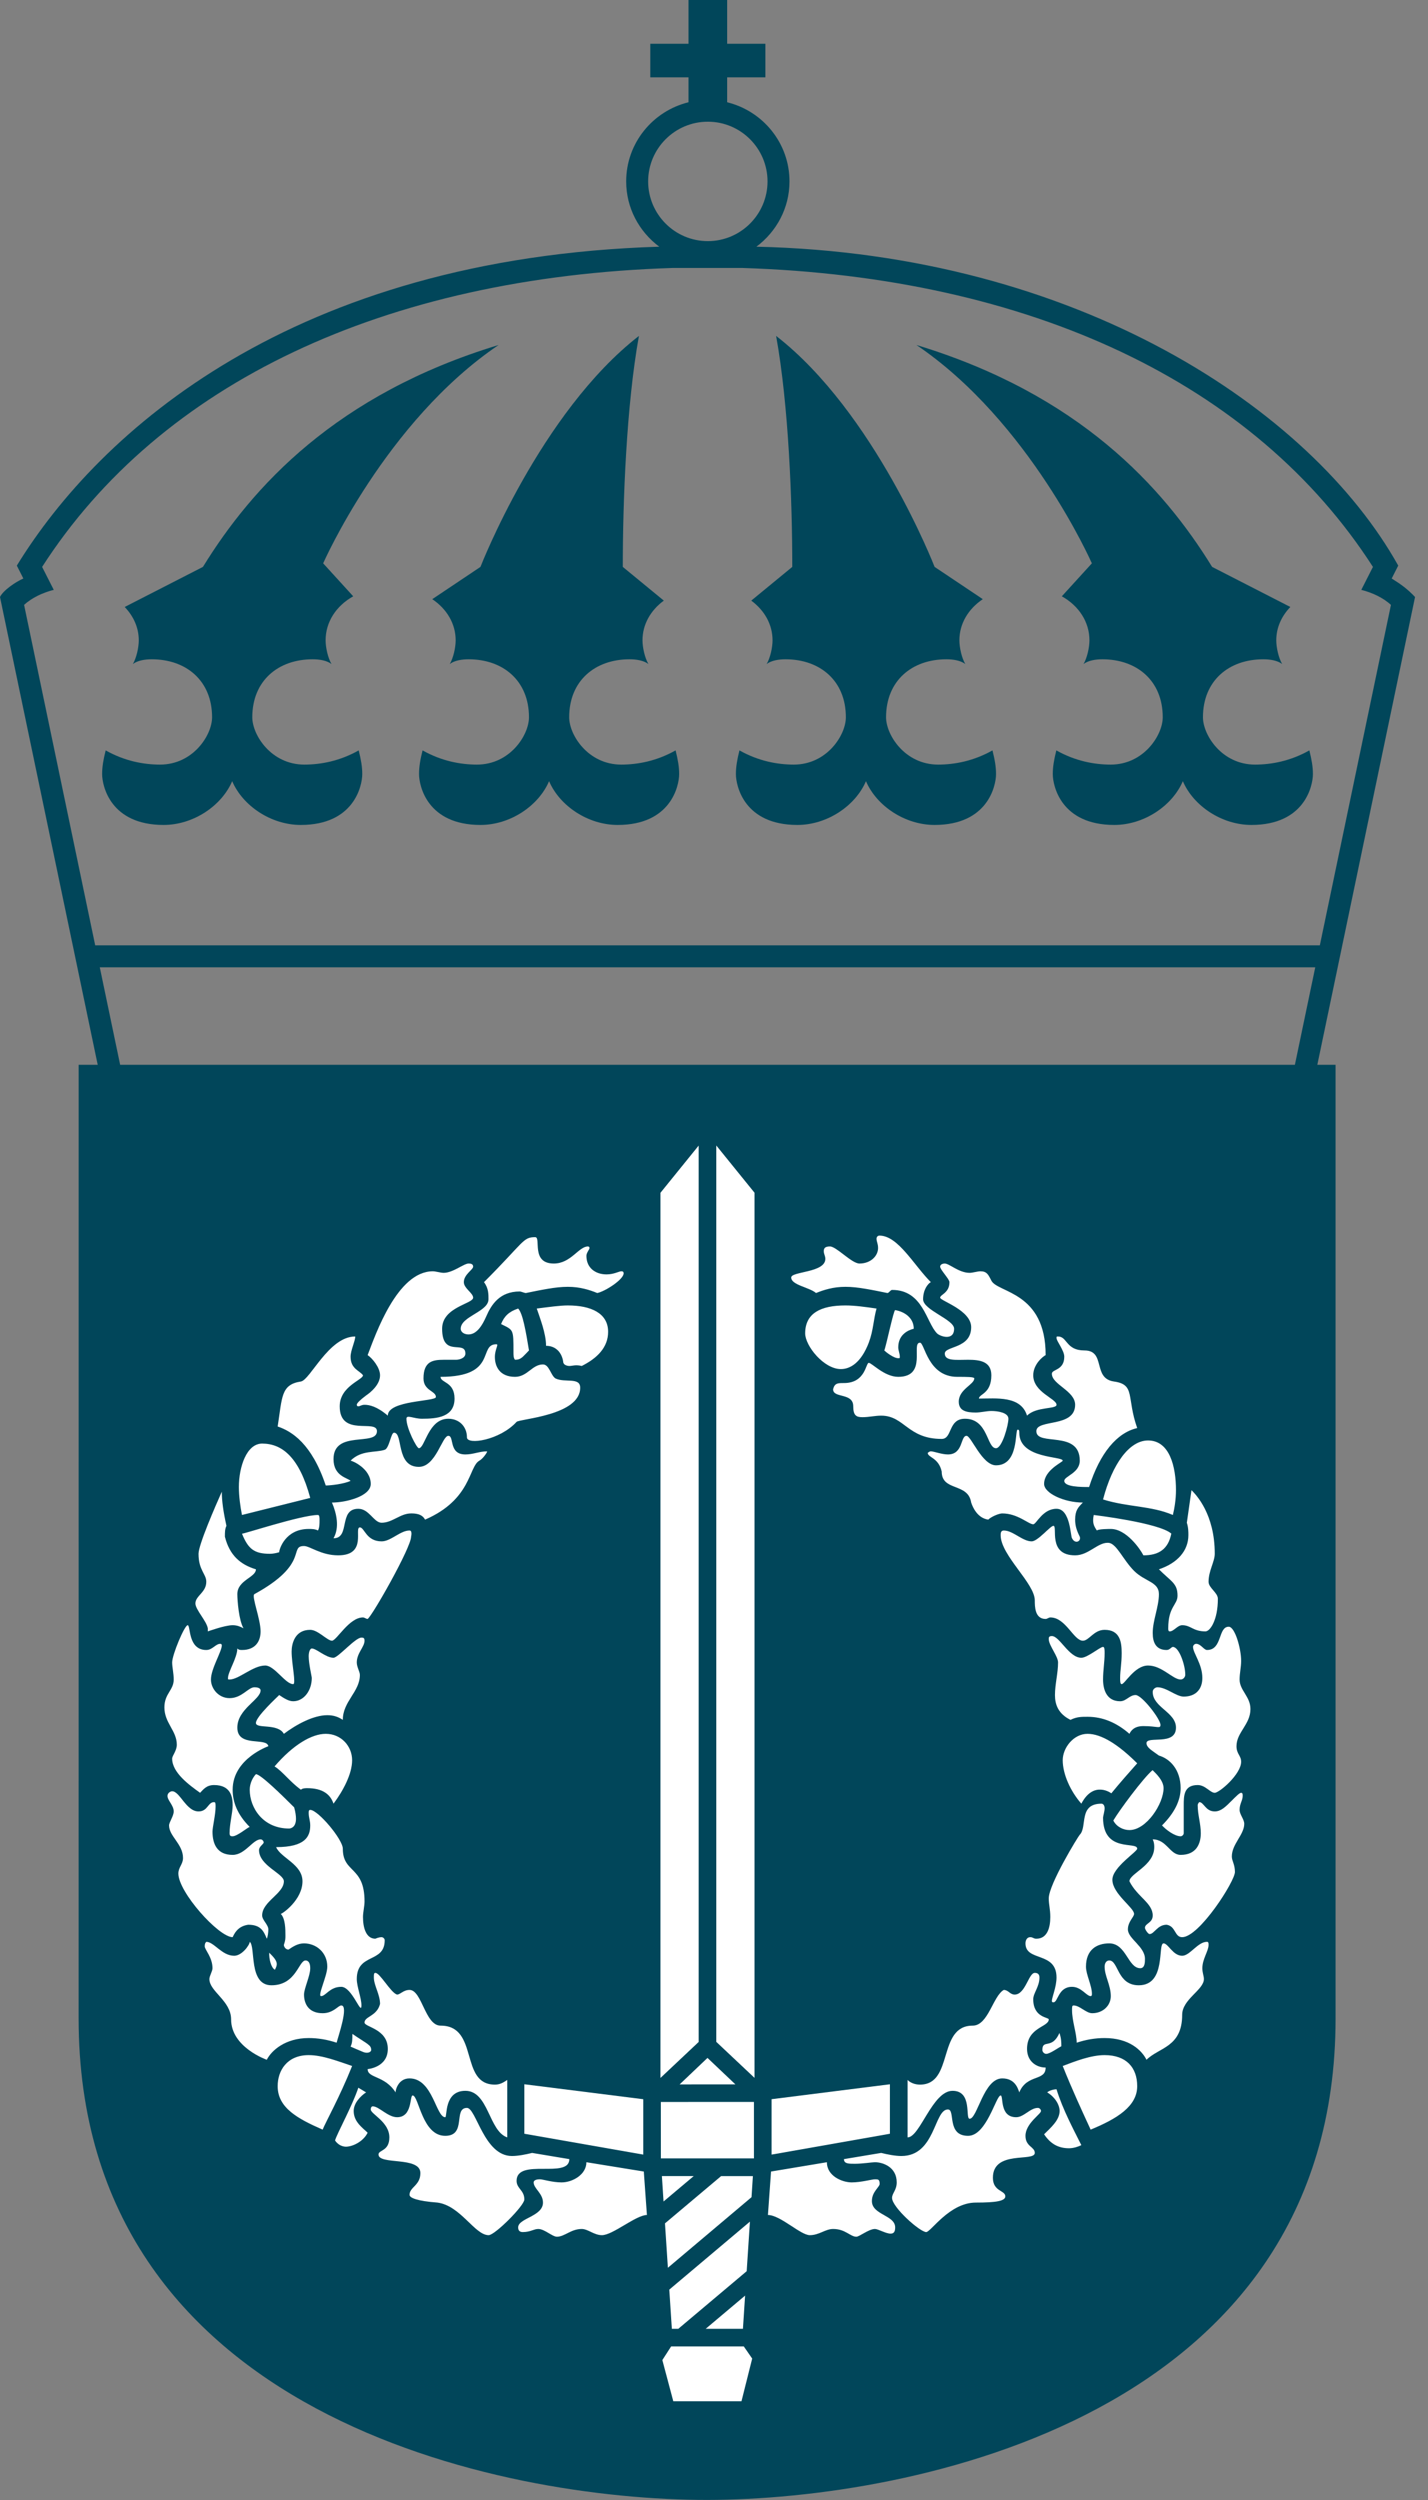 <svg width="104" height="182" viewBox="0 0 104 182" fill="none" xmlns="http://www.w3.org/2000/svg">
<rect x="0" y="0" width="104" height="182" fill="#808080" stroke="none"/>
<path d="M21.905 60.056C19.752 60.056 17.686 58.678 16.91 56.87C16.135 58.678 14.069 60.056 11.915 60.056C8.04 60.056 7.438 57.213 7.438 56.352C7.438 55.836 7.523 55.318 7.696 54.629C9.074 55.404 10.452 55.663 11.657 55.663C14.069 55.663 15.446 53.51 15.446 52.218C15.446 49.547 13.552 47.996 11.054 47.996C10.538 47.996 10.021 48.083 9.677 48.341C9.935 47.91 10.107 47.135 10.107 46.619C10.107 45.69 9.722 44.854 9.082 44.188L14.78 41.27C18.368 35.44 24.484 28.706 36.312 25.116C28.072 30.687 23.536 41.011 23.536 41.011L25.724 43.411C24.482 44.107 23.713 45.279 23.713 46.619C23.713 47.135 23.886 47.91 24.143 48.341C23.799 48.083 23.283 47.996 22.766 47.996C20.269 47.996 18.374 49.547 18.374 52.218C18.374 53.51 19.752 55.663 22.163 55.663C23.369 55.663 24.747 55.404 26.124 54.629C26.297 55.318 26.383 55.836 26.383 56.352C26.383 57.213 25.779 60.056 21.905 60.056Z" fill="#01465A"/>
<path d="M44.984 60.056C42.832 60.056 40.765 58.678 39.989 56.87C39.215 58.678 37.148 60.056 34.994 60.056C31.119 60.056 30.518 57.213 30.518 56.352C30.518 55.836 30.602 55.318 30.775 54.629C32.153 55.404 33.532 55.663 34.736 55.663C37.148 55.663 38.525 53.51 38.525 52.218C38.525 49.547 36.631 47.996 34.134 47.996C33.617 47.996 33.1 48.083 32.756 48.341C33.014 47.91 33.186 47.135 33.186 46.619C33.186 45.398 32.535 44.328 31.482 43.619L34.992 41.27C34.992 41.27 39.356 30.026 46.533 24.455C45.615 29.538 45.357 36.533 45.357 41.27L48.345 43.725C47.382 44.434 46.792 45.457 46.792 46.619C46.792 47.135 46.965 47.91 47.224 48.341C46.88 48.083 46.363 47.996 45.845 47.996C43.349 47.996 41.453 49.547 41.453 52.218C41.453 53.51 42.832 55.663 45.243 55.663C46.448 55.663 47.826 55.404 49.203 54.629C49.376 55.318 49.462 55.836 49.462 56.352C49.462 57.213 48.859 60.056 44.984 60.056Z" fill="#01465A"/>
<path d="M68.062 60.056C65.91 60.056 63.843 58.678 63.067 56.87C62.293 58.678 60.227 60.056 58.073 60.056C54.198 60.056 53.595 57.213 53.595 56.352C53.595 55.836 53.682 55.318 53.853 54.629C55.232 55.404 56.61 55.663 57.814 55.663C60.227 55.663 61.604 53.51 61.604 52.218C61.604 49.547 59.71 47.996 57.212 47.996C56.696 47.996 56.179 48.083 55.834 48.341C56.093 47.91 56.264 47.135 56.264 46.619C56.264 45.457 55.675 44.434 54.714 43.725L57.701 41.27C57.701 36.533 57.443 29.538 56.524 24.455C63.702 30.026 68.066 41.27 68.066 41.27L71.576 43.619C70.523 44.328 69.871 45.398 69.871 46.619C69.871 47.135 70.043 47.91 70.302 48.341C69.957 48.083 69.44 47.996 68.924 47.996C66.427 47.996 64.531 49.547 64.531 52.218C64.531 53.51 65.91 55.663 68.321 55.663C69.526 55.663 70.904 55.404 72.281 54.629C72.455 55.318 72.54 55.836 72.54 56.352C72.54 57.213 71.937 60.056 68.062 60.056Z" fill="#01465A"/>
<path d="M91.141 60.056C88.988 60.056 86.921 58.678 86.146 56.87C85.371 58.678 83.304 60.056 81.151 60.056C77.276 60.056 76.673 57.213 76.673 56.352C76.673 55.836 76.76 55.318 76.931 54.629C78.31 55.404 79.688 55.663 80.893 55.663C83.304 55.663 84.682 53.51 84.682 52.218C84.682 49.547 82.788 47.996 80.291 47.996C79.774 47.996 79.257 48.083 78.913 48.341C79.171 47.91 79.343 47.135 79.343 46.619C79.343 45.279 78.575 44.107 77.332 43.411L79.52 41.011C79.52 41.011 74.984 30.687 66.744 25.116C78.573 28.706 84.689 35.44 88.277 41.27L93.974 44.188C93.334 44.854 92.949 45.69 92.949 46.619C92.949 47.135 93.121 47.91 93.38 48.341C93.036 48.083 92.519 47.996 92.002 47.996C89.505 47.996 87.61 49.547 87.61 52.218C87.61 53.51 88.988 55.663 91.399 55.663C92.604 55.663 93.983 55.404 95.359 54.629C95.532 55.318 95.618 55.836 95.618 56.352C95.618 57.213 95.016 60.056 91.141 60.056Z" fill="#01465A"/>
<path d="M96.123 68.82H6.933L1.754 44.034C2.313 43.531 3.065 43.157 3.915 42.942L3.067 41.271C11.675 27.888 28.019 20.173 49.002 19.507H54.054C75.037 20.173 91.382 27.888 99.99 41.271L99.142 42.942C99.993 43.157 100.744 43.531 101.302 44.034L96.123 68.82ZM8.75 77.517L7.267 70.42H95.789L94.306 77.517H8.75ZM47.204 13.207C47.204 10.809 49.153 8.86 51.551 8.86C53.948 8.86 55.898 10.809 55.898 13.207C55.898 15.604 53.948 17.554 51.551 17.554C49.153 17.554 47.204 15.604 47.204 13.207ZM51.498 181.995C66.383 181.977 97.269 175.907 97.269 146.945V77.517H95.94L103.057 43.462C102.512 42.886 102.052 42.549 101.355 42.115L101.832 41.176C95.463 29.777 78.443 18.478 55.087 17.96C56.541 16.876 57.498 15.157 57.498 13.207C57.498 10.416 55.557 8.082 52.958 7.446V5.629H55.743V3.188H52.958V-3.49582e-06H50.144V3.188H47.36V5.629H50.144V7.445C47.545 8.082 45.604 10.415 45.604 13.207C45.604 15.157 46.56 16.876 48.014 17.96C21.335 18.783 7.257 31.354 1.225 41.176L1.701 42.115C1.144 42.357 0.221 42.986 0 43.462L7.116 77.517H5.728L5.726 146.945C5.726 175.915 36.597 181.995 51.498 181.995Z" fill="#01465A"/>
<path d="M28.018 141.25C28.018 141.139 27.905 141.026 27.792 141.026C27.566 141.026 27.34 141.139 27.34 141.139C26.662 141.139 26.436 140.348 26.436 139.555C26.436 139.218 26.549 138.766 26.549 138.425C26.549 135.828 24.967 136.393 24.967 134.585C24.967 133.906 23.159 131.76 22.594 131.76C22.482 131.76 22.482 131.873 22.482 131.986C22.482 132.325 22.594 132.551 22.594 132.89C22.594 133.681 22.255 134.471 20.109 134.471C20.447 135.263 22.029 135.715 22.029 136.958C22.029 138.314 20.56 139.331 20.447 139.331C20.787 139.67 20.787 140.461 20.787 140.913C20.787 141.139 20.787 141.25 20.674 141.591C20.674 141.704 20.787 141.93 21.012 141.93C21.352 141.704 21.69 141.478 22.142 141.478C23.047 141.478 23.837 142.156 23.837 143.173C23.837 143.851 23.102 145.319 23.385 145.319C23.724 145.319 24.014 144.641 24.854 144.641C25.645 144.641 26.323 146.788 26.323 145.997C26.323 145.432 25.984 144.641 25.984 144.075C25.984 142.156 28.018 142.945 28.018 141.25ZM25.645 150.404C24.628 150.065 23.498 149.613 22.482 149.613C20.899 149.613 20.222 150.743 20.222 151.873C20.222 153.455 21.69 154.246 23.498 155.037C23.724 154.472 24.741 152.664 25.645 150.404ZM26.662 152.325L26.097 151.986C25.645 153.342 24.515 155.376 24.402 155.828C24.628 156.167 24.967 156.28 25.193 156.28C25.645 156.28 26.436 155.941 26.775 155.263C26.436 154.924 25.758 154.487 25.758 153.681C25.758 153.111 26.248 152.598 26.662 152.325ZM24.515 148.709C24.628 148.257 25.419 145.997 24.854 145.997C24.628 145.997 24.289 146.562 23.498 146.562C22.482 146.562 22.142 145.884 22.142 145.206C22.142 144.754 22.594 143.851 22.594 143.286C22.594 142.945 22.482 142.721 22.255 142.721C21.746 142.721 21.577 144.528 19.769 144.528C18.074 144.528 18.639 141.704 18.187 141.365C18.187 141.591 17.622 142.38 17.057 142.38C16.154 142.38 15.589 141.365 15.024 141.365C14.911 141.478 14.911 141.591 14.911 141.704C14.911 141.93 15.476 142.495 15.476 143.286C15.476 143.51 15.249 143.851 15.249 144.075C15.249 144.98 16.832 145.658 16.832 147.014C16.832 149.048 19.43 149.952 19.43 149.952C19.769 149.274 20.787 148.37 22.482 148.37C23.159 148.37 23.837 148.483 24.515 148.709ZM42.707 157.41C42.707 158.314 41.691 158.879 40.899 158.879C40.222 158.879 39.544 158.653 39.318 158.653C38.979 158.653 38.866 158.766 38.866 158.879C38.866 159.331 39.544 159.67 39.544 160.348C39.544 161.365 37.736 161.478 37.736 162.156C37.736 162.382 37.849 162.495 38.074 162.495C38.639 162.495 38.866 162.269 39.204 162.269C39.657 162.269 40.222 162.833 40.56 162.833C41.126 162.833 41.578 162.269 42.368 162.269C42.82 162.269 43.272 162.721 43.837 162.721C44.628 162.721 46.323 161.252 47.114 161.252L46.888 158.088L42.707 157.41ZM33.554 96.731C33.554 96.997 33.835 97.147 34.117 97.147C34.72 97.147 35.125 96.492 35.41 95.839C35.778 94.992 36.381 94.02 37.849 94.02C37.961 94.02 38.188 94.132 38.301 94.132C39.431 93.906 40.448 93.681 41.352 93.681C42.255 93.681 42.933 93.906 43.498 94.132C44.063 94.02 45.419 93.15 45.419 92.698C45.419 92.581 45.347 92.549 45.257 92.549C45.079 92.549 44.71 92.776 44.176 92.776C43.385 92.776 42.707 92.325 42.707 91.421C42.707 91.195 42.933 90.969 42.933 90.856C42.933 90.742 42.82 90.742 42.82 90.742C42.142 90.742 41.578 91.986 40.334 91.986C38.639 91.986 39.431 90.065 38.979 90.065C38.074 90.065 38.188 90.403 35.249 93.341C35.589 93.793 35.577 94.246 35.577 94.585C35.577 95.499 33.554 95.827 33.554 96.731ZM19.607 142.157C19.585 142.611 19.745 143.259 20.02 143.397C20.09 143.27 20.158 143.121 20.158 142.984C20.158 142.708 19.882 142.432 19.607 142.157ZM38.188 160.122C38.188 159.444 37.623 159.331 37.623 158.766C37.623 157.071 41.464 158.653 41.464 157.184L38.753 156.732C38.301 156.845 37.736 156.958 37.284 156.958C35.249 156.958 34.684 153.455 34.007 153.455C32.989 153.455 34.007 155.489 32.425 155.489C30.73 155.489 30.504 152.551 30.052 152.551C29.826 152.551 30.052 154.133 28.922 154.133C28.244 154.133 27.602 153.342 27.15 153.342C27.059 153.342 27.001 153.436 27.001 153.568C27.001 153.907 28.357 154.472 28.357 155.602C28.357 156.619 27.566 156.506 27.566 156.845C27.566 157.636 30.617 156.958 30.617 158.201C30.617 159.105 29.826 159.218 29.826 159.783C29.826 160.009 30.391 160.235 31.86 160.348C33.554 160.574 34.571 162.721 35.589 162.721C36.041 162.721 38.188 160.574 38.188 160.122ZM23.724 108.144C24.063 108.144 25.08 108.031 25.532 107.805C25.306 107.579 24.289 107.467 24.289 106.223C24.289 104.077 27.453 105.319 27.453 104.189C27.453 103.285 24.741 104.642 24.741 102.382C24.741 100.912 26.436 100.46 26.436 100.122C26.21 99.782 25.532 99.669 25.532 98.766C25.532 98.313 25.871 97.636 25.871 97.296C23.95 97.296 22.594 100.46 21.917 100.573C20.447 100.799 20.56 101.703 20.222 103.85C21.239 104.189 22.707 105.093 23.724 108.144ZM16.944 141.026C17.057 140.8 17.284 140.235 18.074 140.12C18.979 140.12 19.204 140.574 19.43 141.139C19.493 141.033 19.544 140.687 19.544 140.461C19.544 140.12 19.092 139.783 19.092 139.444C19.092 138.425 20.674 137.861 20.674 136.958C20.674 136.393 18.865 135.827 18.865 134.689C18.865 134.421 19.204 134.246 19.204 134.133C19.204 134.02 19.092 133.906 18.979 133.906C18.414 133.906 17.849 135.036 16.944 135.036C15.814 135.036 15.476 134.246 15.476 133.341C15.476 133.003 15.701 132.099 15.701 131.534C15.701 131.308 15.701 131.195 15.589 131.195C15.136 131.195 15.136 131.873 14.459 131.873C13.555 131.873 13.103 130.404 12.538 130.404C12.425 130.404 12.199 130.516 12.199 130.743C12.199 131.081 12.651 131.421 12.651 131.873C12.651 132.211 12.312 132.664 12.312 132.89C12.312 133.681 13.329 134.246 13.329 135.263C13.329 135.715 12.99 135.941 12.99 136.393C12.99 137.749 15.927 141.026 16.944 141.026ZM26.662 101.59C26.21 101.929 25.984 102.155 25.984 102.268C25.984 102.268 25.984 102.382 26.097 102.382C26.21 102.382 26.323 102.268 26.549 102.268C26.888 102.268 27.453 102.382 28.244 103.059C28.244 101.929 31.747 102.041 31.747 101.703C31.747 101.252 30.843 101.252 30.843 100.347C30.843 99.105 31.521 98.992 32.312 98.992H33.216C33.441 98.992 33.894 98.878 33.894 98.54C33.894 97.522 32.199 98.878 32.199 96.731C32.199 95.15 34.459 94.923 34.459 94.471C34.459 94.132 33.781 93.793 33.781 93.341C33.781 92.776 34.459 92.437 34.459 92.211C34.459 91.986 34.233 91.986 34.119 91.986C33.781 91.986 32.989 92.663 32.312 92.663C32.086 92.663 31.747 92.551 31.521 92.551C28.922 92.551 27.34 97.183 26.775 98.652C27.114 98.878 27.679 99.557 27.679 100.122C27.679 100.799 27.001 101.364 26.662 101.59ZM12.538 128.031C12.538 129.048 13.781 129.951 14.572 130.516C14.797 130.291 15.024 129.951 15.589 129.951C16.832 129.951 16.944 130.856 16.944 131.421C16.944 131.986 16.719 132.776 16.719 133.455C16.719 133.681 16.832 133.681 16.944 133.681C17.284 133.681 18.074 133.003 18.187 133.003C17.284 132.099 16.944 131.195 16.944 130.291C16.944 128.031 19.544 127.126 19.544 127.126C19.43 126.449 17.284 127.24 17.284 125.772C17.284 124.416 18.979 123.736 18.979 123.06C18.979 122.947 18.865 122.834 18.527 122.834C18.074 122.834 17.622 123.625 16.719 123.625C15.927 123.625 15.363 122.947 15.363 122.269C15.363 121.476 16.154 120.235 16.154 119.781C16.154 119.781 16.154 119.67 16.04 119.67C15.701 119.67 15.476 120.12 15.024 120.12C13.668 120.12 13.894 118.314 13.668 118.314C13.442 118.314 12.538 120.461 12.538 121.026C12.538 121.365 12.651 121.817 12.651 122.269C12.651 123.06 11.973 123.286 11.973 124.301C11.973 125.431 12.877 125.996 12.877 127.014C12.877 127.466 12.538 127.805 12.538 128.031ZM22.594 109.048C21.804 106.11 20.56 105.093 19.092 105.093C17.962 105.093 17.397 106.788 17.397 108.256C17.397 108.935 17.509 109.726 17.622 110.291L22.594 109.048ZM15.136 118.54C15.136 118.54 15.136 118.652 15.136 118.766C15.136 118.766 16.379 118.314 16.944 118.314C17.284 118.314 17.509 118.426 17.735 118.54C17.397 117.975 17.284 116.506 17.284 116.054C17.284 115.036 18.639 114.84 18.639 114.246C17.509 113.906 16.719 113.229 16.379 111.872C16.379 111.534 16.379 111.307 16.492 111.081C16.266 110.065 16.154 109.274 16.154 108.596C15.701 109.613 14.459 112.453 14.459 113.116C14.459 114.315 15.024 114.585 15.024 115.15C15.024 115.941 14.232 116.166 14.232 116.731C14.232 117.184 15.024 117.975 15.136 118.54ZM28.809 152.325C28.809 152.099 29.035 151.308 29.826 151.308C31.521 151.308 31.747 154.133 32.425 154.133C32.585 154.133 32.312 152.212 33.894 152.212C35.589 152.212 35.589 155.15 36.944 155.602V151.421C36.606 151.647 36.379 151.76 36.041 151.76C33.441 151.76 34.911 147.466 32.086 147.466C30.956 147.466 30.73 144.867 29.826 144.867C29.374 144.867 29.148 145.206 28.922 145.206C28.47 145.093 27.679 143.625 27.34 143.625C27.227 143.625 27.227 143.738 27.227 143.964C27.227 144.528 27.679 145.206 27.679 145.884C27.453 146.788 26.549 146.788 26.549 147.24C26.549 147.579 28.244 147.692 28.244 149.161C28.244 150.517 26.775 150.63 26.775 150.63C26.775 151.308 28.018 151.082 28.809 152.325ZM76.945 152.099C76.719 152.099 76.38 152.212 76.267 152.325C76.832 152.664 77.171 153.229 77.171 153.681C77.171 154.359 76.493 154.924 76.041 155.376C76.493 156.054 77.058 156.393 77.849 156.393C78.188 156.393 78.526 156.28 78.753 156.167C78.188 155.037 77.397 153.568 76.945 152.099ZM63.499 160.235C63.499 159.557 64.064 159.218 64.064 158.992C64.064 158.653 63.95 158.653 63.724 158.653C63.499 158.653 62.707 158.879 62.029 158.879C61.351 158.879 60.221 158.427 60.221 157.41L56.154 158.088L55.928 161.252C56.832 161.252 58.301 162.721 58.979 162.721C59.657 162.721 60.109 162.269 60.674 162.269C61.577 162.269 61.917 162.833 62.369 162.833C62.594 162.833 63.272 162.269 63.724 162.269C63.95 162.269 64.515 162.608 64.854 162.608C65.08 162.608 65.194 162.495 65.194 162.156C65.194 161.252 63.499 161.252 63.499 160.235ZM90.278 122.269C90.278 121.817 90.391 121.365 90.391 120.911C90.391 120.009 89.939 118.426 89.487 118.426C88.696 118.426 89.035 120.12 87.905 120.12C87.679 120.12 87.453 119.67 87.114 119.67C87.001 119.67 86.888 119.781 86.888 119.896C86.888 120.346 87.566 121.139 87.566 122.156C87.566 122.947 87.114 123.512 86.21 123.512C85.645 123.512 84.968 122.834 84.289 122.834C84.176 122.834 83.951 122.947 83.951 123.171C83.951 124.301 85.645 124.642 85.645 125.772C85.645 127.126 83.499 126.336 83.499 126.901C83.499 127.24 83.951 127.466 84.403 127.805C85.194 128.031 85.984 128.821 85.984 130.178C85.984 131.081 85.532 131.986 84.629 132.89C84.898 133.186 85.532 133.681 85.984 133.681C86.097 133.681 86.21 133.568 86.21 133.455V131.421C86.21 130.743 86.21 129.951 87.227 129.951C87.792 129.951 88.131 130.516 88.47 130.516C88.809 130.516 90.391 129.161 90.391 128.256C90.391 127.805 90.052 127.691 90.052 127.126C90.052 126.111 91.069 125.546 91.069 124.416C91.069 123.512 90.278 123.06 90.278 122.269ZM86.097 142.38C85.419 142.38 85.081 141.478 84.742 141.478C84.289 141.478 84.968 144.528 82.934 144.528C81.351 144.528 81.464 142.721 80.786 142.721C80.561 142.721 80.448 142.945 80.448 143.173C80.448 143.851 80.899 144.528 80.899 145.319C80.899 145.997 80.334 146.562 79.544 146.562C79.091 146.562 78.639 145.997 78.188 145.997C78.075 145.997 78.075 146.11 78.075 146.336C78.075 147.127 78.414 148.031 78.414 148.709C79.091 148.483 79.769 148.37 80.448 148.37C82.256 148.37 83.159 149.274 83.499 149.952C84.403 149.048 86.097 149.048 86.097 146.675C86.097 145.545 87.679 144.867 87.679 144.075C87.679 143.851 87.566 143.625 87.566 143.286C87.566 142.608 88.018 142.043 88.018 141.591C88.018 141.478 88.018 141.365 87.905 141.365C87.227 141.365 86.662 142.38 86.097 142.38ZM89.713 131.081C89.261 131.534 88.922 131.873 88.47 131.873C87.792 131.873 87.679 131.195 87.34 131.195C87.34 131.195 87.227 131.308 87.227 131.421C87.227 132.099 87.453 132.776 87.453 133.455C87.453 134.246 87.114 135.036 85.984 135.036C85.194 135.036 84.968 133.906 83.951 133.906C84.064 134.133 84.064 134.359 84.064 134.471C84.064 135.828 82.256 136.393 82.256 136.958C82.821 138.088 83.951 138.54 83.951 139.444C83.951 140.009 83.386 140.009 83.386 140.348C83.386 140.461 83.611 140.8 83.724 140.8C84.064 140.8 84.289 140.12 84.968 140.12C85.645 140.235 85.532 141.026 86.097 141.026C87.34 141.026 89.939 136.958 89.939 136.28C89.939 135.715 89.713 135.489 89.713 135.15C89.713 134.246 90.617 133.568 90.617 132.776C90.617 132.438 90.278 132.099 90.278 131.76C90.278 131.308 90.504 131.081 90.504 130.743C90.504 130.63 90.504 130.516 90.391 130.516C90.278 130.516 90.052 130.743 89.713 131.081ZM74.007 154.133C72.764 154.133 73.103 152.551 72.877 152.551C72.538 152.551 71.86 155.489 70.504 155.489C68.922 155.489 69.6 153.568 69.035 153.568C68.019 153.568 68.132 156.958 65.645 156.958C65.194 156.958 64.629 156.845 64.177 156.732L61.464 157.184C61.464 157.523 61.804 157.523 62.255 157.523C62.82 157.523 63.499 157.41 63.724 157.41C64.289 157.41 65.307 157.749 65.307 158.879C65.307 159.444 64.967 159.67 64.967 160.009C64.967 160.687 67.001 162.495 67.454 162.495C67.792 162.495 69.148 160.348 71.069 160.348C72.538 160.348 73.216 160.235 73.216 159.896C73.216 159.444 72.312 159.557 72.312 158.54C72.312 156.506 75.363 157.41 75.363 156.732C75.363 156.28 74.685 156.28 74.685 155.489C74.685 154.585 75.815 153.907 75.815 153.681C75.815 153.568 75.702 153.455 75.589 153.455C75.024 153.455 74.572 154.133 74.007 154.133ZM84.516 125.569C84.516 125.145 83.159 123.399 82.708 123.399C82.256 123.399 82.029 123.851 81.578 123.851C80.561 123.851 80.334 122.947 80.334 122.269C80.334 121.591 80.448 121.026 80.448 120.346C80.448 120.12 80.448 119.896 80.334 119.896C80.109 119.896 79.204 120.685 78.753 120.685C77.849 120.685 77.171 119.105 76.606 119.105C76.38 119.105 76.38 119.217 76.38 119.331C76.38 119.781 77.058 120.574 77.058 121.026C77.058 121.817 76.832 122.606 76.832 123.399C76.832 124.077 77.058 124.755 77.962 125.207C78.414 124.981 78.753 124.981 79.204 124.981C80.334 124.981 81.351 125.431 82.256 126.223C82.369 125.996 82.594 125.659 83.273 125.659C84.289 125.659 84.516 125.879 84.516 125.569ZM77.297 148.968C77.297 148.69 77.297 148.414 77.159 148C76.606 149.243 75.915 148.414 75.915 149.243C75.915 149.381 76.053 149.521 76.191 149.521C76.467 149.521 77.02 149.106 77.297 148.968ZM78.301 102.268C78.301 103.963 75.476 103.285 75.476 104.189C75.476 105.319 78.639 104.077 78.639 106.337C78.639 107.24 77.51 107.467 77.51 107.805C77.51 108.256 78.753 108.256 79.318 108.256C80.109 105.772 81.351 104.301 82.821 103.963C82.029 101.703 82.708 100.799 81.126 100.573C79.544 100.347 80.561 98.313 78.979 98.313C77.623 98.313 77.736 97.296 77.058 97.296C76.945 97.296 76.945 97.296 76.945 97.41C76.945 97.636 77.51 98.313 77.51 98.766C77.51 99.782 76.606 99.669 76.606 100.008C76.606 100.799 78.301 101.252 78.301 102.268ZM84.742 130.178C84.742 129.613 84.167 129.092 83.941 128.866C83.264 129.431 81.482 131.844 81.083 132.535C81.309 132.987 81.804 133.229 82.256 133.229C83.499 133.229 84.742 131.308 84.742 130.178ZM83.611 104.866C82.256 104.866 81.013 106.561 80.334 109.161C82.143 109.726 83.838 109.612 85.419 110.291C85.532 109.839 85.645 109.161 85.645 108.483C85.645 106.788 85.194 104.866 83.611 104.866ZM85.984 122.269C86.21 122.269 86.323 122.041 86.323 121.93C86.323 121.208 85.871 119.896 85.419 119.896C85.307 119.896 85.194 120.12 84.968 120.12C84.176 120.12 83.951 119.556 83.951 118.879C83.951 117.975 84.403 116.957 84.403 116.054C84.403 115.15 83.386 115.15 82.594 114.359C81.804 113.567 81.351 112.437 80.786 112.325C79.996 112.211 79.318 113.229 78.301 113.229C76.267 113.229 77.058 111.081 76.719 111.081C76.493 111.081 75.589 112.211 75.137 112.211C74.459 112.211 73.781 111.421 73.103 111.421C72.877 111.421 72.877 111.646 72.877 111.76C72.877 113.229 75.363 115.262 75.363 116.506C75.363 116.957 75.363 117.861 76.154 117.861C76.267 117.861 76.38 117.749 76.493 117.749C77.623 117.749 78.188 119.444 78.866 119.444C79.318 119.444 79.656 118.652 80.448 118.652C81.578 118.652 81.691 119.556 81.691 120.346C81.691 121.139 81.578 121.591 81.578 122.156C81.578 122.382 81.578 122.606 81.691 122.606C81.919 122.606 82.627 121.25 83.611 121.25C84.629 121.25 85.419 122.269 85.984 122.269ZM83.273 113.229C84.403 113.229 85.081 112.776 85.306 111.646C84.403 110.856 79.656 110.291 79.656 110.291C79.544 110.856 79.656 111.081 79.883 111.421C79.996 111.307 80.786 111.307 80.899 111.307C82.029 111.307 83.046 112.776 83.273 113.229ZM80.937 130.554C81.535 129.823 82.306 128.946 82.821 128.37C81.464 127.014 80.221 126.223 79.204 126.223C78.188 126.223 77.397 127.24 77.397 128.144C77.397 129.161 77.962 130.404 78.753 131.308C79.661 129.584 80.937 130.554 80.937 130.554ZM82.821 134.585C82.821 134.02 80.334 134.924 80.334 132.325C80.334 132.211 80.448 131.873 80.448 131.646C80.448 131.421 80.334 131.308 80.221 131.308C78.526 131.308 79.204 133.003 78.639 133.568C78.526 133.681 76.38 137.184 76.38 138.201C76.38 138.653 76.493 138.99 76.493 139.555C76.493 140.348 76.267 141.139 75.476 141.139C75.25 141.139 75.25 141.026 75.024 141.026C74.798 141.026 74.685 141.25 74.685 141.478C74.685 142.834 76.945 142.043 76.945 143.964C76.945 144.641 76.606 145.432 76.606 145.658C76.606 145.745 76.641 145.771 76.719 145.771C77.058 145.771 77.058 144.641 78.075 144.641C78.753 144.641 79.127 145.319 79.436 145.319C79.497 145.319 79.524 145.262 79.524 145.165C79.524 144.531 79.091 143.764 79.091 143.173C79.091 141.93 79.883 141.478 80.786 141.478C82.029 141.478 82.143 143.286 83.046 143.286C83.386 143.286 83.386 142.834 83.386 142.608C83.386 141.704 82.143 141.139 82.143 140.461C82.143 139.896 82.594 139.555 82.594 139.331C82.594 138.879 81.013 137.861 81.013 136.845C81.013 135.941 82.821 134.811 82.821 134.585ZM84.403 114.246C85.307 115.15 85.758 115.262 85.758 116.166C85.758 116.845 85.081 116.957 85.081 118.54C85.081 118.652 85.081 118.766 85.194 118.766C85.483 118.766 85.763 118.314 86.097 118.314C86.733 118.314 86.888 118.766 87.792 118.766C88.131 118.766 88.696 117.943 88.696 116.392C88.696 115.941 88.018 115.601 88.018 115.15C88.018 114.359 88.47 113.681 88.47 113.116C88.47 110.223 87.114 108.821 86.775 108.483L86.436 110.856C86.549 111.195 86.549 111.534 86.549 111.76C86.549 112.89 85.758 113.794 84.403 114.246ZM39.769 97.975C40.448 97.975 40.899 98.426 41.013 99.105C41.013 99.443 41.464 99.443 41.464 99.443C41.691 99.443 41.916 99.331 42.368 99.443C43.498 98.878 44.289 98.087 44.289 96.957C44.289 95.601 43.046 95.036 41.352 95.036C40.786 95.036 39.996 95.15 39.092 95.262C39.318 95.941 39.769 97.071 39.769 97.975ZM62.142 102.382C62.142 103.059 62.369 103.171 62.82 103.171C63.272 103.171 63.724 103.059 64.177 103.059C65.872 103.059 66.097 104.754 68.584 104.754C69.374 104.754 69.035 103.285 70.278 103.285C71.973 103.285 71.86 105.431 72.538 105.431C72.99 105.431 73.442 103.736 73.442 103.285C73.442 102.833 72.651 102.72 72.199 102.72C71.86 102.72 71.408 102.833 71.069 102.833C70.391 102.833 69.826 102.72 69.826 102.041C69.826 101.138 70.956 100.799 70.956 100.347C70.956 100.234 70.391 100.234 69.713 100.234C67.567 100.234 67.34 97.748 67.002 97.748C66.324 97.748 67.567 100.234 65.419 100.234C64.402 100.234 63.499 99.217 63.272 99.217C63.047 99.217 63.047 100.687 61.464 100.687C61.012 100.687 60.786 100.687 60.674 101.138C60.674 101.817 62.142 101.364 62.142 102.382ZM77.397 106.337C77.397 105.996 74.233 106.223 74.233 104.301C74.233 104.189 74.233 104.077 74.12 104.077C73.894 104.077 74.233 106.675 72.538 106.675C71.521 106.675 70.73 104.528 70.391 104.528C69.939 104.528 70.165 105.884 69.035 105.884C68.584 105.884 68.019 105.658 67.792 105.658C67.679 105.658 67.567 105.772 67.567 105.772C67.567 106.11 68.357 106.11 68.584 107.126C68.584 108.596 70.504 107.918 70.73 109.386C70.843 109.726 71.182 110.516 71.973 110.63C72.199 110.404 72.764 110.177 72.99 110.177C74.12 110.177 74.911 110.969 75.25 110.969C75.476 110.969 75.928 109.839 76.945 109.839C77.962 109.839 77.962 111.872 78.075 111.986C78.301 112.437 78.753 112.211 78.639 111.872C78.414 111.421 78.301 111.081 78.301 110.63C78.301 109.951 78.526 109.726 78.866 109.386C77.51 109.386 76.041 108.709 76.041 108.031C76.041 107.014 77.397 106.449 77.397 106.337ZM63.272 97.748C63.612 96.845 63.612 96.053 63.837 95.262C63.047 95.15 62.255 95.036 61.577 95.036C59.77 95.036 58.64 95.601 58.64 97.071C58.64 97.975 59.995 99.669 61.239 99.669C61.917 99.669 62.707 99.217 63.272 97.748ZM66.549 96.731C66.549 95.941 65.872 95.488 65.194 95.376C65.08 95.376 64.533 98.012 64.402 98.313C64.515 98.426 65.08 98.878 65.419 98.878C65.532 98.878 65.532 98.878 65.532 98.766C65.532 98.54 65.419 98.313 65.419 98.087C65.419 97.183 66.097 96.845 66.549 96.731ZM69.374 152.212C70.843 152.212 70.278 154.246 70.617 154.246C71.182 154.246 71.634 151.308 72.99 151.308C73.894 151.308 74.12 151.986 74.233 152.325C74.798 150.969 76.154 151.534 76.154 150.517C75.476 150.517 74.798 150.065 74.798 149.161C74.798 147.579 76.38 147.579 76.38 147.014C76.38 146.845 75.25 146.901 75.25 145.545C75.25 145.093 75.702 144.641 75.702 143.964C75.702 143.738 75.589 143.625 75.363 143.625C74.911 143.625 74.685 145.206 73.894 145.206C73.555 145.206 73.442 144.867 73.103 144.867C72.312 145.319 71.973 147.466 70.843 147.466C68.244 147.466 69.487 151.76 67.002 151.76C66.662 151.76 66.324 151.647 66.097 151.421V155.602C67.002 155.602 67.905 152.212 69.374 152.212ZM20.334 113.002C20.334 112.776 20.787 111.307 22.482 111.307C22.707 111.307 22.933 111.307 23.159 111.421C23.272 111.195 23.272 110.969 23.272 110.63C23.272 110.516 23.272 110.291 23.159 110.291C21.917 110.291 17.509 111.76 17.622 111.646C18.074 112.776 18.527 113.116 19.657 113.116C19.882 113.116 20.118 113.066 20.334 113.002ZM21.352 123.851C21.012 123.851 20.674 123.625 20.334 123.399C20.109 123.625 18.639 124.981 18.639 125.431C18.639 125.885 20.222 125.431 20.674 126.223C21.577 125.546 22.82 124.866 23.837 124.866C24.289 124.866 24.628 124.981 24.967 125.207C24.967 123.851 26.21 123.171 26.21 121.93C26.21 121.704 25.984 121.365 25.984 121.026C25.984 120.346 26.549 119.896 26.549 119.444C26.549 119.217 26.436 119.217 26.323 119.217C25.871 119.217 24.628 120.685 24.289 120.685C23.724 120.685 23.047 120.009 22.707 120.009C22.594 120.009 22.482 120.235 22.482 120.574C22.482 121.139 22.707 122.041 22.707 122.156C22.707 123.06 22.142 123.851 21.352 123.851ZM23.724 126.223C22.707 126.223 21.352 127.014 19.995 128.596C20.56 128.935 21.125 129.726 21.917 130.291C22.029 130.178 22.255 130.178 22.369 130.178C23.498 130.178 24.063 130.63 24.289 131.308C24.967 130.404 25.645 129.161 25.645 128.144C25.645 127.126 24.854 126.223 23.724 126.223ZM21.046 133.116C21.26 133.116 21.555 132.954 21.557 132.411C21.557 132.196 21.521 131.924 21.424 131.577C20.52 130.673 18.979 129.161 18.639 129.161C18.414 129.386 18.187 129.839 18.187 130.291C18.187 131.622 19.167 133.116 21.046 133.116ZM37.509 98.992C37.961 98.992 38.074 98.766 38.526 98.313C38.301 96.957 38.074 95.601 37.736 95.262C37.058 95.488 36.719 95.827 36.493 96.392C37.396 96.845 37.396 96.731 37.396 98.426C37.396 98.652 37.396 98.878 37.509 98.992ZM30.956 110.63C34.346 109.161 34.119 106.788 34.911 106.337C35.136 106.223 35.476 105.772 35.476 105.658C34.911 105.658 34.459 105.884 33.894 105.884C32.651 105.884 33.103 104.528 32.651 104.528C32.199 104.528 31.747 106.788 30.504 106.788C28.809 106.788 29.374 104.301 28.696 104.301C28.47 104.301 28.357 105.431 28.018 105.545C27.34 105.772 26.323 105.545 25.532 106.337C25.645 106.337 27.001 106.902 27.001 108.031C27.001 108.935 25.193 109.386 24.176 109.386C24.515 110.177 24.741 111.195 24.289 111.986C25.532 111.986 24.628 109.839 26.097 109.839C26.888 109.839 27.227 110.856 27.792 110.856C28.583 110.856 29.148 110.177 29.939 110.177C30.165 110.177 30.73 110.177 30.956 110.63ZM37.623 103.512C37.849 103.285 42.255 103.059 42.255 101.025C42.255 100.234 41.126 100.687 40.448 100.347C40.109 100.122 39.996 99.331 39.544 99.331C38.753 99.331 38.414 100.234 37.509 100.234C36.379 100.234 36.041 99.461 36.041 98.788C36.041 98.229 36.342 97.861 36.154 97.861C34.798 97.861 36.266 100.234 32.086 100.234C32.086 100.687 33.103 100.573 33.103 101.817C33.103 103.171 31.822 103.285 30.73 103.285C30.12 103.285 29.6 102.961 29.6 103.285C29.6 103.988 30.353 105.431 30.504 105.431C30.956 105.431 31.182 103.285 32.651 103.285C33.441 103.285 34.007 103.85 34.007 104.642C34.007 105.207 36.379 104.866 37.623 103.512ZM59.431 94.132C59.995 93.906 60.674 93.681 61.577 93.681C62.482 93.681 63.499 93.906 64.629 94.132C64.742 94.132 64.854 93.906 64.967 93.906C67.227 93.906 67.454 96.28 68.244 97.071C68.47 97.296 69.487 97.636 69.487 96.731C69.487 96.053 67.227 95.376 67.227 94.585C67.227 93.906 67.567 93.455 67.792 93.341C66.549 92.099 65.407 89.952 64.051 89.952C63.912 89.952 63.837 90.065 63.837 90.177C63.837 90.403 63.95 90.527 63.95 90.856C63.95 91.428 63.416 91.986 62.594 91.986C62.029 91.986 60.916 90.742 60.447 90.742C60.109 90.742 59.995 90.856 59.995 91.081C59.995 91.307 60.109 91.421 60.109 91.646C60.109 92.663 57.623 92.551 57.623 93.002C57.623 93.554 58.934 93.708 59.431 94.132ZM25.532 148.993C25.532 148.993 26.376 149.359 26.457 149.389C26.549 149.423 26.634 149.44 26.708 149.44C26.904 149.44 27.033 149.346 27.033 149.239C27.033 148.869 26.774 148.824 25.664 148.068C25.664 148.464 25.664 148.728 25.532 148.993ZM68.47 94.471C68.47 94.697 70.73 95.376 70.73 96.618C70.73 98.201 68.809 97.975 68.809 98.54C68.809 99.669 72.199 98.087 72.199 100.122C72.199 101.476 71.295 101.476 71.295 101.817C72.538 101.817 74.346 101.59 74.798 103.059C75.476 102.382 76.945 102.606 76.945 102.268C76.945 101.817 75.25 101.364 75.25 100.122C75.25 99.331 75.928 98.766 76.154 98.652C76.154 94.02 72.651 94.132 72.199 93.228C71.973 92.776 71.86 92.551 71.408 92.551C71.182 92.551 70.843 92.663 70.617 92.663C69.826 92.663 69.148 91.986 68.809 91.986C68.584 91.986 68.47 92.099 68.47 92.211C68.47 92.437 69.148 93.116 69.148 93.341C69.148 94.132 68.47 94.246 68.47 94.471ZM29.939 111.872C29.939 111.872 30.052 111.421 29.826 111.421C29.148 111.421 28.47 112.211 27.792 112.211C26.662 112.211 26.549 111.195 26.21 111.195C25.758 111.195 26.775 113.229 24.628 113.229C23.385 113.229 22.57 112.551 22.142 112.551C21.01 112.551 22.566 113.845 18.527 116.054C18.297 116.179 18.979 117.861 18.979 118.766C18.979 119.444 18.639 120.12 17.622 120.12C17.509 120.12 17.397 120.12 17.284 120.009C17.284 120.685 16.605 121.704 16.605 122.156C16.605 122.269 16.605 122.269 16.719 122.269C17.397 122.269 18.414 121.25 19.317 121.25C19.995 121.25 20.787 122.606 21.352 122.606C21.577 122.606 21.239 121.139 21.239 120.235C21.239 119.67 21.464 118.652 22.594 118.652C23.159 118.652 23.837 119.444 24.176 119.444C24.515 119.444 25.419 117.749 26.436 117.749C26.549 117.749 26.662 117.861 26.775 117.861C27.114 117.636 29.939 112.664 29.939 111.872ZM80.448 149.613C79.431 149.613 78.301 150.065 77.397 150.404C78.075 152.099 78.753 153.568 79.431 155.037C81.351 154.246 82.821 153.342 82.821 151.873C82.821 150.517 82.029 149.613 80.448 149.613Z" fill="white"/>
<path d="M38.188 155.337L46.849 156.855V152.824L38.188 151.734V155.337Z" fill="white"/>
<path d="M64.811 151.735L56.192 152.822V156.855L64.811 155.337V151.735Z" fill="white"/>
<path d="M53.557 151.742L51.526 149.816L49.497 151.745L53.557 151.742Z" fill="white"/>
<path d="M50.883 83.399L48.101 86.835V151.274L50.883 148.655V83.399Z" fill="white"/>
<path d="M48.129 153.024L48.131 157.132H54.909V153.02L48.129 153.024Z" fill="white"/>
<path d="M54.617 161.734L48.744 166.684L48.93 169.537H49.4L54.38 165.344L54.617 161.734Z" fill="white"/>
<path d="M54.265 167.12L51.395 169.537H54.107L54.265 167.12Z" fill="white"/>
<path d="M48.877 170.821L48.238 171.813L49.036 174.812H54.001L54.781 171.704L54.17 170.821H48.877Z" fill="white"/>
<path d="M54.95 86.83L54.95 151.268L52.167 148.648V83.393L54.95 86.83Z" fill="white"/>
<path d="M52.518 158.42L48.43 161.861L48.641 165.093L54.733 159.955L54.833 158.42H52.518Z" fill="white"/>
<path d="M48.325 160.269L50.523 158.419H48.205L48.325 160.269Z" fill="white"/>
</svg>
